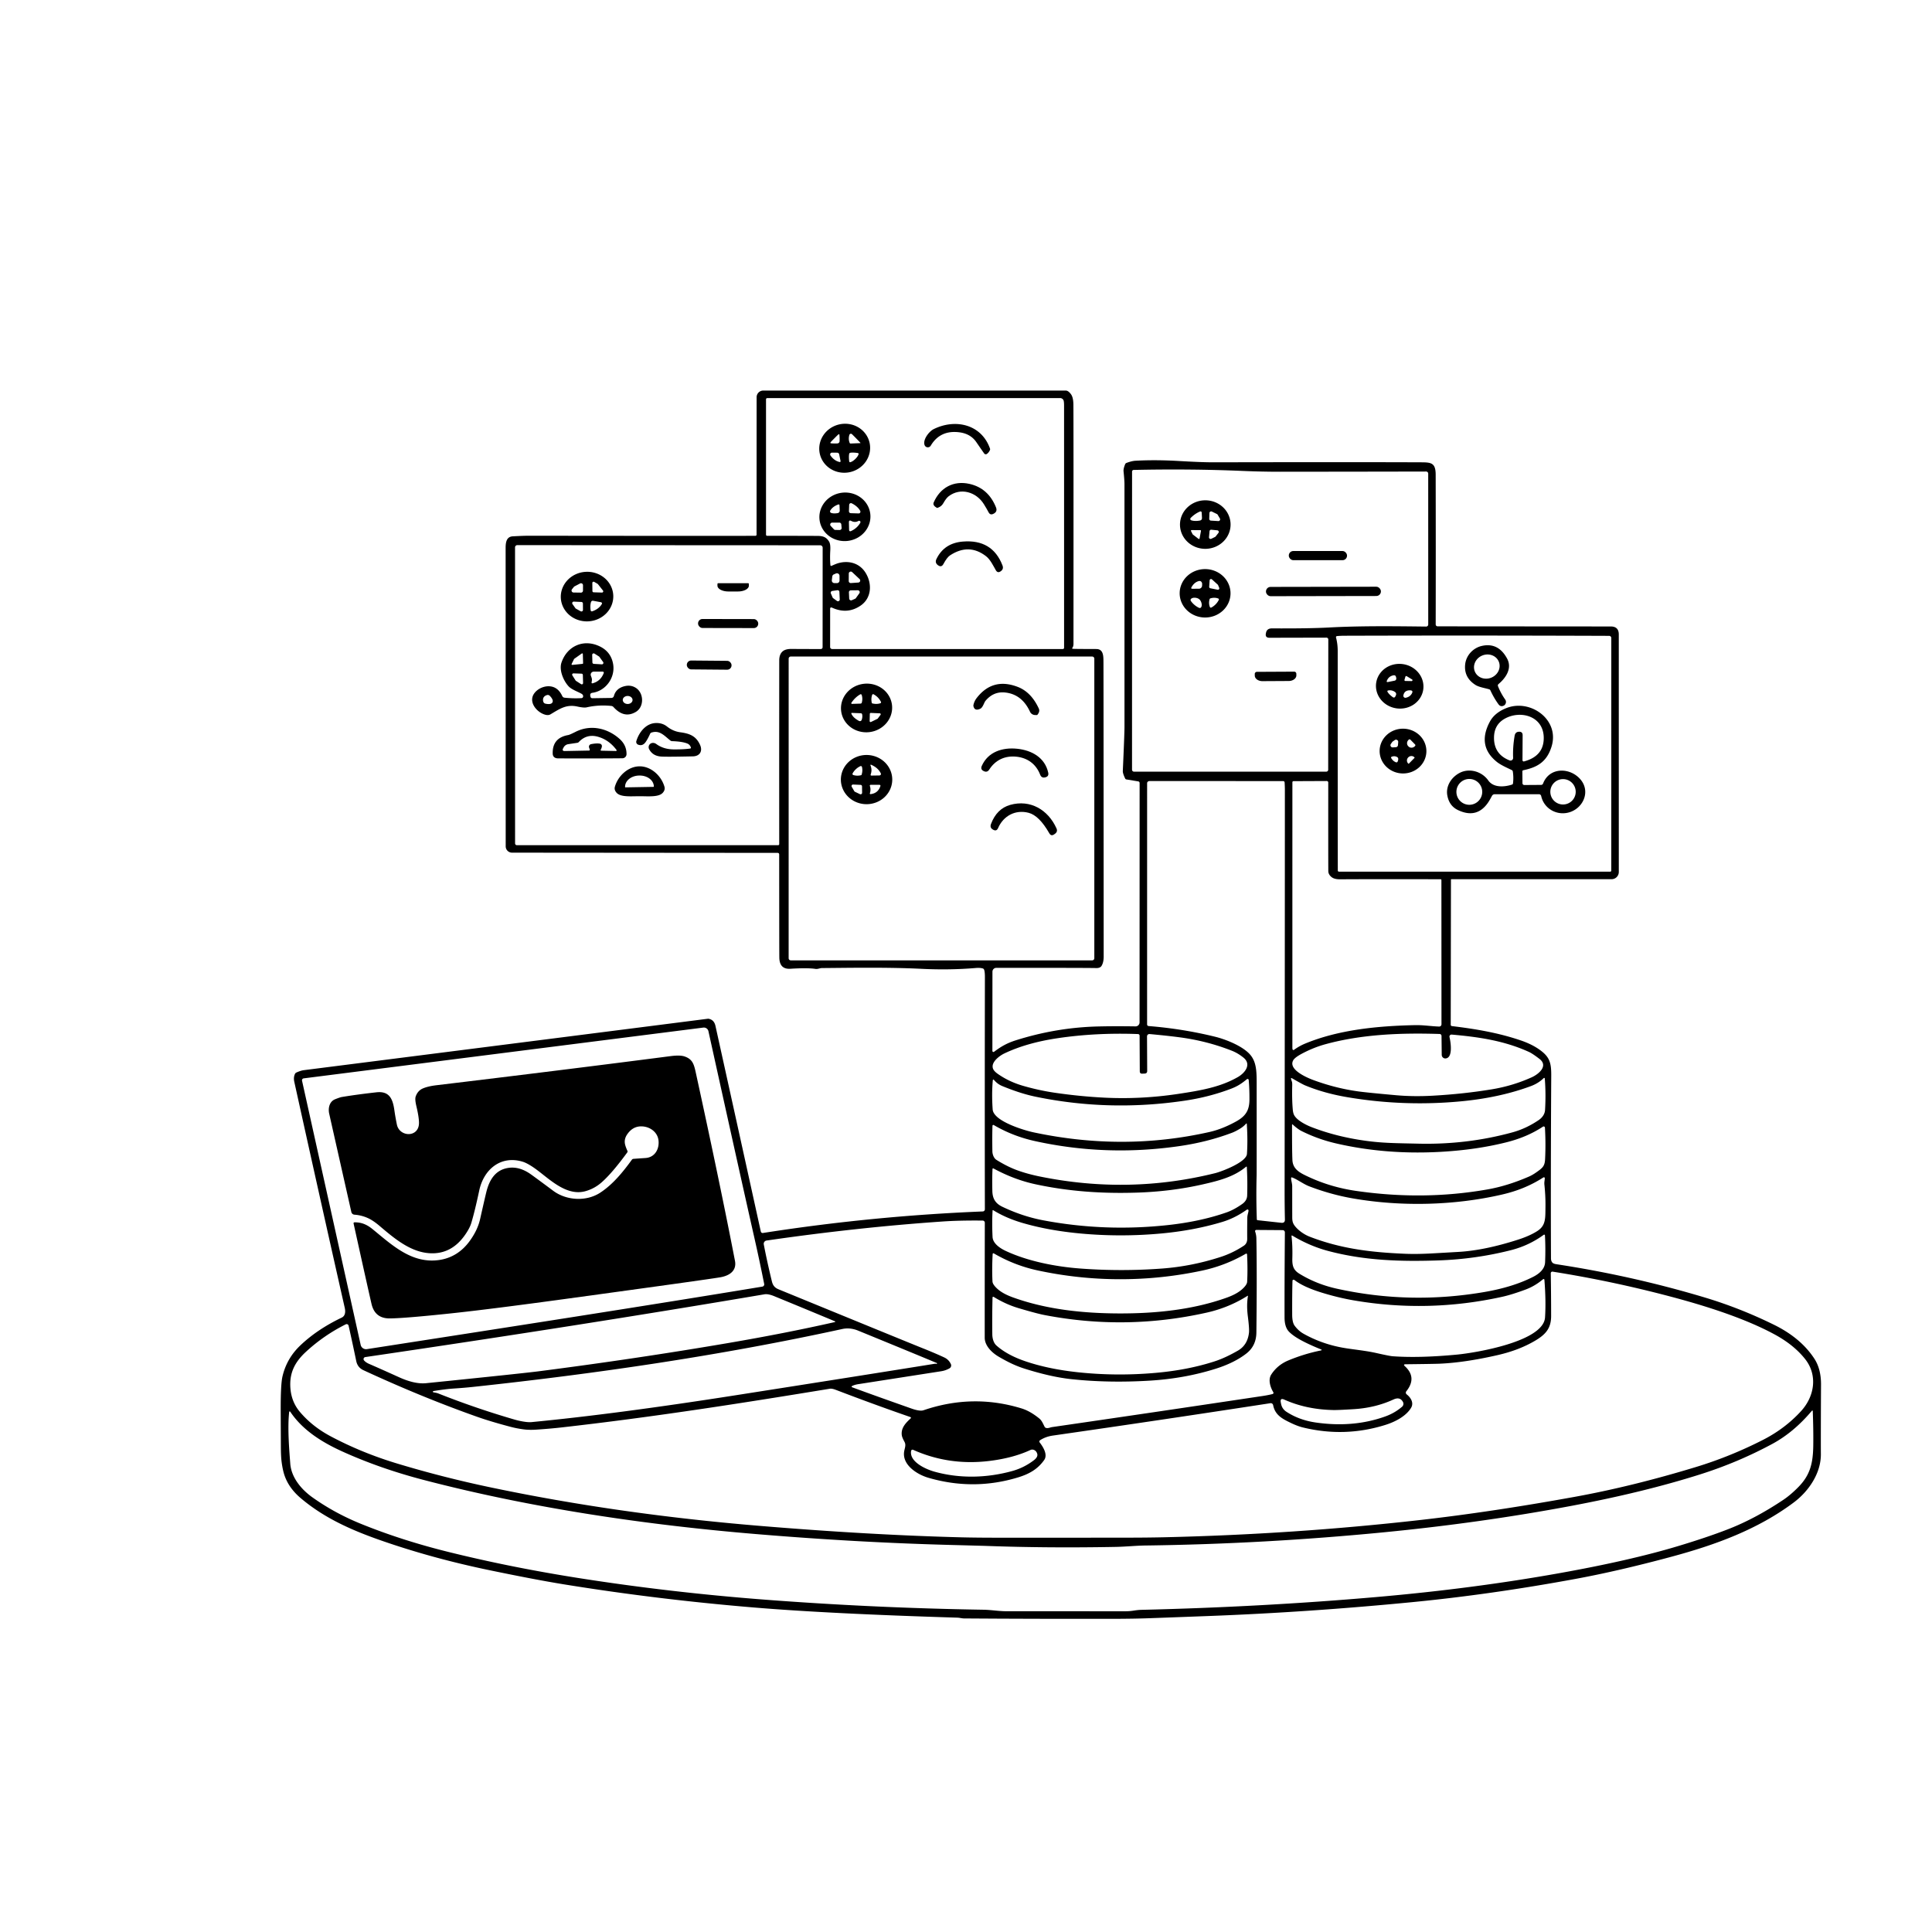 <svg xmlns="http://www.w3.org/2000/svg" version="1.1" viewBox="0.00 0.00 1028.00 1028.00">
<g id="Parent-Group"><g fill="#000000" id="Group-000000">
<path d="   M 571.14 345.24   Q 572.58 345.32 583.31 345.34   C 587.28 345.34 587.11 349.36 587.14 352.37   Q 587.19 357.88 587.26 509.00   Q 587.26 512.03 586.15 513.89   Q 585.39 515.16 583.26 515.10   Q 578.01 514.96 530.11 514.99   A 2.04 2.03 -90.0 0 0 528.07 517.03   L 528.04 559.19   Q 528.04 559.58 528.50 559.74   Q 528.70 559.82 529.03 559.58   C 532.78 556.75 535.98 554.97 540.44 553.56   Q 561.96 546.75 584.01 546.18   Q 593.00 545.95 604.19 546.13   A 2.12 2.12 0.0 0 0 606.35 544.01   L 606.38 416.65   A 0.90 0.86 -85.5 0 0 605.66 415.77   L 599.33 414.73   A 0.84 0.83 -8.1 0 1 598.71 414.28   Q 597.38 411.52 597.44 410.25   Q 598.33 390.36 598.33 386.75   Q 598.33 322.13 598.32 257.50   Q 598.32 255.59 597.83 250.75   Q 597.70 249.40 598.68 247.01   Q 598.88 246.52 599.37 246.33   Q 602.19 245.26 604.25 245.15   Q 614.94 244.58 627.04 245.28   Q 639.38 246.00 645.60 245.99   Q 720.59 245.85 755.18 245.99   C 761.16 246.01 763.90 245.86 763.91 252.57   Q 764.00 291.04 763.92 332.24   A 1.03 1.03 0.0 0 0 764.96 333.27   L 857.08 333.34   Q 861.34 333.34 861.34 337.59   L 861.35 463.98   A 3.83 3.83 0.0 0 1 857.52 467.81   L 772.24 467.81   A 0.19 0.19 0.0 0 0 772.04 468.00   L 771.92 545.27   A 0.70 0.70 0.0 0 0 772.53 545.97   C 784.95 547.48 797.00 549.45 809.17 553.59   Q 815.06 555.59 819.17 558.52   C 824.44 562.29 825.44 565.25 825.40 572.22   Q 825.08 627.31 825.26 669.50   Q 825.26 671.03 826.05 671.86   Q 826.60 672.44 828.14 672.68   C 854.74 676.73 881.21 682.62 907.05 690.37   Q 925.86 696.01 943.95 704.91   Q 958.20 711.92 965.40 722.94   Q 968.99 728.44 968.95 736.75   Q 968.81 762.44 968.87 773.79   C 968.92 783.95 962.37 793.55 954.31 799.55   C 935.03 813.93 912.58 822.08 889.16 828.38   Q 861.04 835.94 838.32 840.12   Q 793.25 848.43 751.00 852.53   Q 696.02 857.87 643.01 859.87   Q 621.80 860.67 612.05 861.02   Q 603.08 861.35 592.01 861.36   Q 548.97 861.42 512.87 861.15   C 511.80 861.14 510.64 860.78 509.39 860.74   Q 441.17 858.67 401.00 855.32   Q 349.79 851.06 300.25 843.05   Q 285.09 840.60 260.52 835.50   Q 229.89 829.15 202.50 819.58   C 186.58 814.01 172.27 807.56 159.94 797.09   Q 153.89 791.95 151.53 785.46   Q 150.44 782.46 149.83 777.73   Q 149.47 774.90 149.45 769.86   Q 149.37 753.37 149.36 750.69   Q 149.31 736.72 150.29 732.45   Q 152.51 722.86 159.72 715.96   Q 168.72 707.36 181.82 701.09   C 183.80 700.14 183.89 697.89 183.43 695.86   Q 171.57 643.41 156.60 575.66   Q 156.06 573.22 156.98 571.37   Q 157.21 570.91 157.67 570.70   Q 160.00 569.64 161.73 569.42   Q 332.80 547.68 372.15 542.64   Q 376.80 542.04 376.85 542.05   Q 379.94 542.49 380.69 545.87   Q 390.58 590.59 404.82 655.29   A 1.00 1.00 0.0 0 0 405.96 656.06   Q 463.92 646.99 522.95 644.60   A 1.14 1.14 0.0 0 0 524.04 643.47   Q 523.94 582.24 524.06 520.00   Q 524.07 516.95 523.60 515.90   Q 523.39 515.44 522.91 515.30   Q 521.42 514.87 519.24 515.06   Q 505.16 516.25 490.26 515.50   C 472.44 514.60 451.13 514.99 437.25 515.10   C 436.36 515.11 435.06 515.72 433.96 515.55   Q 429.79 514.90 420.50 515.47   Q 414.81 515.81 414.68 509.61   Q 414.62 507.30 414.60 454.72   Q 414.60 453.81 413.70 453.81   L 272.43 453.69   A 3.36 3.36 0.0 0 1 269.08 450.33   Q 269.05 309.39 269.04 291.76   C 269.04 289.08 269.24 285.59 272.80 285.38   Q 278.54 285.06 281.50 285.06   Q 349.06 285.16 401.95 285.11   A 0.62 0.61 -0.0 0 0 402.56 284.49   L 402.59 211.34   A 3.53 3.52 -90.0 0 1 406.11 207.82   Q 485.41 207.80 567.10 207.82   Q 568.41 207.82 569.84 209.74   Q 571.07 211.39 571.14 215.09   Q 571.25 220.77 571.19 342.63   Q 571.19 343.20 571.02 343.85   Q 570.87 344.40 570.68 344.59   Q 570.10 345.18 571.14 345.24   Z   M 441.86 300.75   A 0.42 0.42 0.0 0 0 442.45 301.09   Q 444.84 300.00 445.92 299.69   C 451.55 298.05 457.35 299.60 460.55 304.75   C 464.20 310.63 463.72 318.19 458.05 322.15   Q 450.90 327.14 442.56 323.26   A 0.60 0.60 0.0 0 0 441.71 323.80   L 441.70 344.27   A 1.07 1.06 0.0 0 0 442.77 345.34   L 565.54 345.34   A 0.65 0.65 0.0 0 0 566.19 344.69   Q 566.19 231.01 566.18 215.76   Q 566.18 214.31 566.01 213.40   A 1.95 1.95 0.0 0 0 564.09 211.81   L 408.28 211.81   A 0.69 0.69 0.0 0 0 407.59 212.50   L 407.59 284.49   A 0.62 0.62 0.0 0 0 408.21 285.11   Q 419.65 285.08 434.99 285.15   C 437.93 285.16 439.74 285.81 441.19 288.25   Q 441.97 289.56 441.78 293.00   Q 441.54 297.35 441.86 300.75   Z   M 673.65 336.64   Q 674.13 334.34 676.81 334.36   Q 696.50 334.47 707.26 333.88   C 724.66 332.93 743.96 333.23 758.84 333.39   A 1.11 1.10 -89.7 0 0 759.95 332.29   L 759.94 252.01   A 1.11 1.11 0.0 0 0 758.83 250.90   Q 729.46 250.97 681.26 251.01   Q 671.69 251.02 661.27 250.58   Q 633.26 249.39 603.21 250.05   A 0.88 0.87 89.4 0 0 602.36 250.93   L 602.34 409.54   A 1.07 1.07 0.0 0 0 603.40 410.60   L 705.68 410.60   A 1.04 1.04 0.0 0 0 706.72 409.57   L 706.78 340.28   A 1.00 0.99 -0.0 0 0 705.78 339.28   L 675.49 339.35   Q 673.08 339.35 673.57 337.03   L 673.65 336.64   Z   M 421.35 345.29   Q 427.26 345.36 436.76 345.34   A 0.94 0.94 0.0 0 0 437.70 344.40   L 437.73 291.44   A 1.30 1.30 0.0 0 0 436.43 290.14   L 275.25 290.06   A 1.20 1.20 0.0 0 0 274.05 291.25   L 274.07 448.77   A 0.95 0.95 0.0 0 0 275.02 449.72   L 414.05 449.72   A 0.58 0.58 0.0 0 0 414.62 449.14   Q 414.58 400.25 414.63 351.37   Q 414.64 347.90 416.70 346.38   Q 418.23 345.25 421.35 345.29   Z   M 456.71 309.97   A 1.07 1.07 0.0 0 0 457.37 308.12   L 453.43 304.42   A 1.07 1.07 0.0 0 0 451.63 305.20   L 451.60 309.17   A 1.07 1.07 0.0 0 0 452.75 310.24   L 456.71 309.97   Z   M 446.70 306.41   A 1.37 1.37 0.0 0 0 444.79 305.15   L 443.67 305.63   A 1.37 1.37 0.0 0 0 442.85 306.72   L 442.61 308.72   A 1.37 1.37 0.0 0 0 443.96 310.26   L 445.33 310.27   A 1.37 1.37 0.0 0 0 446.71 308.90   L 446.70 306.41   Z   M 443.01 317.89   A 0.94 0.94 0.0 0 0 443.32 318.28   L 445.33 319.75   A 0.94 0.94 0.0 0 0 446.82 318.94   L 446.63 314.93   A 0.94 0.94 0.0 0 0 445.56 314.05   L 442.81 314.45   A 0.94 0.94 0.0 0 0 442.09 315.75   L 443.01 317.89   Z   M 457.26 315.68   A 1.01 1.01 0.0 0 0 456.43 314.08   L 452.70 314.12   A 1.01 1.01 0.0 0 0 451.70 315.17   L 451.85 318.49   A 1.01 1.01 0.0 0 0 453.27 319.37   L 454.99 318.60   A 1.01 1.01 0.0 0 0 455.40 318.27   L 457.26 315.68   Z   M 856.77 463.81   A 0.58 0.58 0.0 0 0 857.35 463.23   L 857.36 339.48   A 1.15 1.15 0.0 0 0 856.21 338.33   Q 784.22 338.06 715.75 338.27   Q 713.21 338.27 711.38 338.46   A 0.58 0.58 0.0 0 0 710.88 339.19   Q 711.78 342.60 711.78 346.32   Q 711.78 416.29 711.83 463.18   A 0.64 0.64 0.0 0 0 712.47 463.81   L 856.77 463.81   Z   M 581.14 511.00   A 1.14 1.14 0.0 0 0 582.28 509.86   L 582.28 350.48   A 1.14 1.14 0.0 0 0 581.14 349.34   L 420.78 349.33   A 1.14 1.14 0.0 0 0 419.64 350.47   L 419.63 509.86   A 1.14 1.14 0.0 0 0 420.77 511.00   L 581.14 511.00   Z   M 665.75 561.87   C 668.87 566.11 668.66 571.47 668.66 578.99   Q 668.68 623.89 668.64 625.35   Q 668.32 636.93 668.74 648.74   Q 668.75 649.22 669.23 649.27   L 681.77 650.64   Q 683.73 650.85 683.69 648.90   Q 683.52 641.13 683.53 633.25   Q 683.64 536.71 683.67 420.50   Q 683.67 418.37 683.53 416.32   A 0.76 0.76 0.0 0 0 682.77 415.61   Q 612.30 415.58 612.04 415.58   Q 611.31 415.56 610.94 415.78   A 1.14 1.07 -15.9 0 0 610.37 416.73   L 610.36 545.09   A 0.86 0.86 0.0 0 0 611.16 545.95   Q 629.57 547.43 646.76 551.69   C 652.20 553.04 662.05 556.84 665.75 561.87   Z   M 708.53 466.70   Q 706.79 465.31 706.78 463.47   Q 706.73 454.08 706.75 416.37   A 0.80 0.80 0.0 0 0 705.95 415.57   L 688.25 415.65   A 0.58 0.58 0.0 0 0 687.67 416.22   Q 687.66 456.43 687.66 557.50   Q 687.66 558.09 687.80 558.45   A 0.45 0.45 0.0 0 0 688.48 558.64   Q 691.32 556.59 694.32 555.34   C 712.35 547.85 733.24 545.89 752.77 545.47   C 757.55 545.37 761.38 546.08 765.76 546.22   A 1.20 1.20 0.0 0 0 767.00 545.03   L 766.96 468.25   A 0.41 0.41 0.0 0 0 766.55 467.84   Q 731.09 467.75 713.02 467.87   Q 710.03 467.89 708.53 466.70   Z   M 195.23 717.86   C 271.11 706.08 342.91 694.97 405.64 684.60   A 1.20 1.20 0.0 0 0 406.62 683.18   Q 404.05 670.33 401.43 658.79   Q 394.61 628.68 376.95 548.70   A 2.48 2.48 0.0 0 0 374.21 546.77   L 161.58 573.79   A 1.03 1.03 0.0 0 0 160.71 575.03   L 191.91 715.60   A 2.94 2.94 0.0 0 0 195.23 717.86   Z   M 607.75 571.29   Q 606.47 571.34 606.47 570.02   L 606.37 551.18   Q 606.37 550.24 605.43 550.21   Q 582.92 549.39 562.54 552.45   Q 546.16 554.91 534.36 560.55   C 531.75 561.80 527.08 565.28 528.39 568.66   Q 528.90 570.01 531.04 571.49   Q 537.01 575.65 544.48 577.79   Q 553.08 580.26 561.52 581.48   Q 575.34 583.48 588.45 584.09   Q 607.40 584.96 626.54 582.11   C 639.06 580.24 649.33 578.44 658.63 573.11   C 662.41 570.95 666.14 566.36 661.59 562.71   Q 658.62 560.33 655.47 559.09   Q 642.17 553.84 627.55 551.93   Q 620.85 551.05 611.67 550.21   A 1.24 1.24 0.0 0 0 610.32 551.45   L 610.41 569.83   Q 610.42 571.19 609.04 571.24   L 607.75 571.29   Z   M 767.13 561.28   L 767.02 551.20   A 1.04 1.03 -89.4 0 0 766.02 550.17   C 745.64 549.52 724.72 550.28 705.14 555.65   Q 699.18 557.29 693.18 560.41   Q 689.07 562.55 688.14 564.13   C 685.20 569.16 695.73 573.55 698.88 574.71   Q 710.90 579.14 723.05 580.77   Q 727.85 581.41 742.65 582.74   Q 752.05 583.59 762.38 583.01   Q 778.80 582.09 793.82 579.61   Q 805.02 577.75 815.08 573.19   C 818.77 571.51 823.98 567.15 819.13 563.43   Q 815.41 560.57 813.56 559.73   C 800.44 553.76 786.91 551.76 772.41 550.49   A 1.08 1.08 0.0 0 0 771.27 551.81   C 771.88 554.42 773.25 562.83 769.20 563.19   A 1.94 1.91 87.2 0 1 767.13 561.28   Z   M 687.58 577.56   Q 687.39 585.06 687.88 590.46   Q 688.05 592.30 688.60 593.34   C 690.11 596.18 694.97 598.60 697.76 599.69   Q 711.22 604.92 727.02 607.05   C 736.04 608.27 742.94 608.27 755.02 608.54   Q 780.73 609.10 804.74 602.52   Q 812.04 600.52 818.69 596.01   C 820.62 594.71 821.98 592.82 822.11 590.58   Q 822.62 582.12 821.97 573.86   A 0.34 0.34 0.0 0 0 821.39 573.65   C 819.43 575.57 817.10 576.98 814.52 577.93   Q 798.01 584.04 777.56 585.99   Q 746.90 588.91 716.76 583.78   Q 704.48 581.69 694.36 577.49   Q 692.94 576.89 687.47 573.74   Q 686.81 573.36 686.97 574.10   Q 687.12 574.74 687.41 575.54   Q 687.62 576.13 687.58 577.56   Z   M 529.04 574.78   Q 528.33 573.94 528.24 575.03   Q 527.62 582.23 528.19 590.31   C 528.63 596.62 545.08 601.47 549.86 602.49   Q 597.64 612.68 643.56 602.32   Q 650.28 600.81 657.62 596.78   C 662.79 593.94 664.79 590.85 664.82 585.06   Q 664.85 579.17 664.42 574.63   A 0.59 0.59 0.0 0 0 663.46 574.23   C 660.77 576.46 658.56 577.96 655.10 579.28   Q 643.62 583.66 630.84 585.59   Q 590.43 591.68 551.11 583.56   C 544.99 582.30 539.11 580.26 533.36 577.91   Q 530.79 576.86 529.04 574.78   Z   M 663.07 597.85   Q 661.65 599.46 659.66 600.65   Q 657.26 602.08 655.73 602.66   Q 642.54 607.68 627.43 609.85   Q 588.42 615.48 550.64 607.15   Q 538.90 604.56 528.78 598.63   A 0.47 0.47 0.0 0 0 528.08 599.02   Q 527.90 604.88 528.04 612.65   C 528.07 614.22 528.81 616.29 530.14 617.12   Q 536.07 620.82 541.40 622.74   Q 546.80 624.70 553.60 626.07   Q 600.80 635.61 646.68 624.20   C 649.88 623.40 663.19 618.45 663.49 613.98   Q 663.98 606.75 663.41 597.97   A 0.19 0.19 0.0 0 0 663.07 597.85   Z   M 822.05 600.02   A 0.68 0.68 0.0 0 0 820.99 599.49   C 814.93 603.46 808.52 606.07 801.29 607.87   Q 785.61 611.78 766.98 612.86   Q 737.55 614.56 710.96 608.41   Q 701.25 606.17 692.47 601.78   C 691.15 601.13 689.19 599.60 687.95 598.44   Q 687.48 597.99 687.48 598.64   Q 687.46 612.43 687.68 617.25   C 687.91 622.28 691.90 624.19 696.32 626.23   Q 708.12 631.70 721.36 633.64   Q 757.29 638.88 791.37 632.90   Q 802.05 631.03 813.47 626.08   Q 815.37 625.26 817.46 623.78   C 820.75 621.47 821.95 620.56 822.13 616.73   Q 822.54 608.53 822.05 600.02   Z   M 528.60 621.71   A 0.33 0.33 0.0 0 0 528.11 621.99   Q 527.87 626.61 528.02 633.68   C 528.11 638.01 529.85 640.44 533.39 642.13   Q 544.06 647.22 555.00 649.30   Q 587.77 655.51 621.35 651.86   Q 638.77 649.97 652.67 645.10   Q 656.54 643.75 660.90 640.69   Q 663.53 638.85 663.61 636.14   Q 663.85 628.35 663.42 620.93   A 0.22 0.22 0.0 0 0 663.06 620.78   C 656.60 626.18 648.66 628.22 640.14 630.16   Q 623.56 633.94 605.54 634.56   C 586.77 635.20 568.81 633.99 550.94 630.13   Q 539.62 627.69 528.60 621.71   Z   M 821.76 630.36   C 821.62 629.08 821.92 628.10 821.97 626.93   A 0.48 0.48 0.0 0 0 821.23 626.50   C 814.30 630.92 807.36 633.74 799.08 635.64   C 773.63 641.50 745.31 642.12 719.66 637.63   Q 708.16 635.62 696.68 631.25   C 693.50 630.03 690.47 627.63 687.57 626.53   Q 687.00 626.31 687.00 626.92   C 686.98 628.15 687.57 629.69 687.57 631.21   Q 687.57 639.50 687.59 647.80   C 687.60 650.02 687.99 651.19 689.33 652.76   C 691.21 654.97 694.05 656.94 696.89 658.04   C 713.67 664.51 729.61 666.36 747.58 667.12   Q 753.81 667.38 761.93 666.93   Q 767.27 666.64 776.28 666.11   Q 790.00 665.30 807.68 659.63   Q 814.00 657.60 818.03 655.00   C 822.62 652.03 822.24 648.11 822.33 642.04   Q 822.40 636.39 821.76 630.36   Z   M 663.68 647.98   C 663.70 646.42 664.24 645.34 664.33 644.16   A 0.57 0.57 0.0 0 0 663.43 643.65   Q 657.10 648.14 650.46 650.15   Q 635.56 654.66 618.26 656.29   Q 596.58 658.33 574.99 656.34   Q 558.09 654.78 544.28 650.78   Q 535.38 648.20 528.53 643.97   Q 528.16 643.74 528.14 644.17   Q 527.77 650.67 528.13 658.16   C 528.29 661.71 532.24 664.26 535.17 665.62   C 547.01 671.15 561.78 674.00 574.80 674.97   Q 596.60 676.60 618.30 674.98   Q 634.11 673.81 649.56 668.79   Q 655.99 666.70 661.84 662.83   C 663.09 662.00 663.64 660.68 663.63 659.25   Q 663.59 653.61 663.68 647.98   Z   M 505.95 725.82   A 1.75 1.75 0.0 0 1 505.22 728.08   Q 503.14 729.26 500.82 729.62   Q 457.15 736.43 457.01 736.45   Q 455.04 736.72 453.64 737.36   Q 452.58 737.84 453.67 738.25   Q 465.60 742.65 485.04 749.49   Q 489.45 751.04 491.37 750.39   Q 517.55 741.44 543.53 749.40   Q 548.06 750.78 552.90 754.69   C 554.31 755.83 554.79 757.13 555.81 759.15   Q 556.04 759.60 556.51 759.76   C 557.64 760.15 558.78 759.49 559.82 759.34   Q 612.66 751.68 672.00 742.77   Q 674.96 742.32 677.13 741.75   A 0.65 0.65 0.0 0 0 677.52 740.79   C 675.91 738.13 674.65 734.14 676.41 731.40   Q 679.70 726.28 685.59 723.84   Q 693.95 720.37 702.68 718.60   Q 703.80 718.37 702.75 717.94   Q 696.86 715.56 692.71 713.35   Q 688.07 710.87 685.86 708.58   Q 683.51 706.16 683.50 701.02   Q 683.45 683.51 683.67 655.74   A 1.20 1.17 -89.6 0 0 682.51 654.54   L 668.46 654.44   A 0.64 0.64 0.0 0 0 667.85 655.29   Q 668.46 657.05 668.50 658.85   Q 668.87 677.29 668.51 709.02   Q 668.43 716.10 663.20 720.18   Q 656.81 725.16 646.84 728.30   Q 630.32 733.51 611.76 734.63   Q 589.86 735.95 570.15 733.85   Q 559.17 732.68 545.10 728.23   C 540.13 726.65 536.07 724.61 531.39 721.88   C 527.82 719.79 523.96 716.10 523.96 711.76   Q 523.95 684.36 524.01 650.60   A 1.14 1.14 0.0 0 0 522.88 649.46   Q 510.66 649.32 501.50 649.95   Q 456.19 653.07 407.87 660.08   A 1.75 1.75 0.0 0 0 406.40 662.14   Q 408.17 671.33 410.71 681.80   C 411.25 684.01 412.26 685.21 414.26 686.03   Q 482.50 714.00 490.38 717.15   Q 497.53 720.00 502.42 722.28   Q 504.83 723.40 505.95 725.82   Z   M 687.73 657.51   Q 687.15 657.16 687.22 657.84   Q 687.81 662.91 687.64 669.43   C 687.53 673.46 688.14 675.74 691.40 677.74   Q 700.50 683.32 711.36 685.71   Q 750.29 694.30 790.00 687.44   Q 805.12 684.83 815.85 679.36   C 819.21 677.65 821.98 675.13 822.13 671.64   Q 822.44 664.21 822.05 657.32   A 0.40 0.40 0.0 0 0 821.41 657.02   Q 813.53 662.77 803.93 665.21   Q 785.06 670.00 765.25 670.66   C 745.06 671.33 725.98 670.75 706.70 665.62   Q 696.92 663.02 687.73 657.51   Z   M 595.82 698.87   C 614.89 698.89 634.61 696.96 652.73 690.47   Q 658.19 688.52 661.09 685.84   Q 663.52 683.60 663.60 682.02   Q 663.95 675.44 663.55 667.43   A 0.42 0.42 0.0 0 0 662.92 667.09   Q 651.90 673.48 639.47 676.11   Q 617.90 680.69 595.85 680.66   Q 573.79 680.63 552.23 676.00   Q 539.81 673.34 528.81 666.92   A 0.42 0.42 0.0 0 0 528.18 667.26   Q 527.76 675.26 528.09 681.84   Q 528.16 683.43 530.59 685.67   Q 533.48 688.36 538.94 690.32   C 557.04 696.86 576.75 698.84 595.82 698.87   Z   M 748.49 741.94   C 750.64 743.61 752.44 746.44 750.80 749.13   C 748.09 753.61 742.26 756.58 737.15 758.18   Q 715.55 764.96 693.27 759.54   Q 690.53 758.87 687.24 757.31   C 682.46 755.04 678.46 753.05 677.43 747.67   A 1.30 1.30 0.0 0 0 675.95 746.63   Q 618.00 755.56 560.24 763.85   C 557.71 764.21 555.41 765.03 553.41 766.33   A 0.82 0.82 0.0 0 0 553.21 767.52   C 555.25 770.19 557.56 774.09 555.58 776.89   C 552.16 781.71 547.67 784.29 541.76 786.09   Q 518.08 793.32 493.98 786.31   C 487.89 784.54 479.75 779.34 481.14 772.06   C 481.46 770.39 482.12 768.90 481.36 767.37   C 480.89 766.43 479.94 764.85 479.81 763.44   C 479.44 759.65 481.99 757.10 484.57 754.69   A 0.40 0.40 0.0 0 0 484.42 754.01   Q 465.73 747.56 444.74 739.53   Q 442.68 738.74 441.50 738.94   C 392.75 746.95 346.78 754.10 298.75 759.53   Q 292.63 760.22 285.14 760.71   Q 281.44 760.95 278.43 760.53   Q 274.88 760.05 271.78 759.23   Q 261.12 756.42 253.87 753.86   Q 224.31 743.40 193.40 729.08   Q 190.27 727.64 189.56 724.23   Q 187.33 713.51 185.48 705.37   A 1.06 1.06 0.0 0 0 183.98 704.66   Q 172.23 710.55 162.71 719.36   C 157.15 724.51 154.24 729.95 154.45 737.30   Q 154.68 745.51 159.62 751.32   Q 166.21 759.08 175.95 764.25   Q 192.49 773.04 211.25 778.71   Q 235.73 786.11 261.14 791.44   Q 328.62 805.61 403.76 811.86   Q 462.61 816.75 511.57 818.00   Q 519.55 818.20 531.50 818.20   Q 585.64 818.20 599.25 818.18   Q 611.05 818.16 619.25 817.97   Q 688.31 816.38 755.03 808.86   Q 793.15 804.57 837.76 796.48   Q 868.55 790.89 902.35 780.60   Q 920.54 775.07 937.93 766.22   Q 949.76 760.20 958.31 750.86   C 965.60 742.91 967.21 731.64 960.51 723.17   Q 954.58 715.66 944.35 710.09   C 928.56 701.51 907.77 694.89 888.71 689.85   Q 857.83 681.66 826.14 676.63   A 0.85 0.85 0.0 0 0 825.15 677.49   Q 825.34 688.76 825.34 700.26   C 825.35 706.88 822.28 710.15 816.83 713.37   Q 808.28 718.42 796.99 721.01   Q 779.52 725.02 766.02 725.61   Q 762.93 725.74 747.94 725.91   Q 746.42 725.93 747.54 726.96   Q 754.11 733.01 748.29 740.29   A 1.16 1.16 0.0 0 0 748.49 741.94   Z   M 688.74 681.07   Q 688.42 680.82 688.00 681.02   A 0.49 0.49 0.0 0 0 687.72 681.45   Q 687.52 687.64 687.56 699.43   Q 687.57 703.64 688.84 705.36   Q 690.91 708.17 693.64 709.69   Q 703.38 715.14 714.64 717.13   C 719.94 718.07 726.19 718.56 732.35 719.94   Q 739.44 721.54 741.03 721.65   Q 755.32 722.67 775.26 720.77   C 784.91 719.85 821.26 713.92 822.10 701.00   Q 822.67 692.32 821.76 680.93   A 0.42 0.42 0.0 0 0 821.08 680.64   Q 816.71 684.33 811.67 686.19   Q 804.35 688.90 799.28 690.02   Q 759.88 698.70 720.27 691.91   Q 712.00 690.49 703.24 687.78   Q 693.56 684.79 688.74 681.07   Z   M 444.27 703.45   A 0.20 0.20 0.0 0 0 444.30 703.07   Q 430.28 697.21 411.92 689.67   Q 408.72 688.36 406.75 688.69   Q 309.84 705.13 194.36 722.09   A 1.08 1.08 0.0 0 0 193.69 723.84   Q 194.58 724.93 196.50 725.76   Q 201.96 728.12 212.40 732.84   Q 220.71 736.60 226.75 735.98   Q 277.97 730.77 286.82 729.63   Q 338.86 722.92 387.39 714.63   Q 418.10 709.38 444.27 703.45   Z   M 664.03 689.59   A 0.12 0.12 0.0 0 0 663.85 689.47   Q 653.86 695.79 642.08 698.43   Q 599.12 708.06 555.82 699.73   Q 551.74 698.95 542.09 696.09   Q 535.28 694.08 528.90 690.16   Q 528.13 689.69 528.11 690.59   Q 527.87 700.36 528.00 710.09   C 528.03 712.06 528.63 714.54 530.19 715.93   Q 535.94 721.06 545.71 724.36   Q 558.02 728.53 573.77 730.19   Q 594.18 732.34 615.00 730.48   Q 632.09 728.96 646.19 724.40   C 650.72 722.94 654.96 720.78 658.64 718.68   Q 663.80 715.73 664.56 709.17   Q 664.81 707.02 663.97 700.48   Q 663.19 694.40 664.03 689.59   Z   M 498.03 725.66   Q 498.38 725.80 498.54 725.60   A 0.22 0.22 0.0 0 0 498.45 725.25   Q 483.56 719.04 456.57 708.00   Q 452.31 706.26 448.15 707.16   C 383.04 721.36 317.19 730.93 251.88 737.94   Q 247.12 738.45 241.65 738.81   Q 237.00 739.11 230.53 740.19   Q 230.45 740.21 230.42 740.28   Q 230.34 740.45 230.34 740.53   Q 230.34 740.79 230.60 740.83   Q 232.43 741.14 233.10 741.40   Q 252.88 749.26 273.63 755.30   C 276.65 756.18 280.53 756.91 282.82 756.69   Q 327.83 752.37 391.27 742.43   Q 458.90 731.84 497.61 725.61   A 0.80 0.79 -38.5 0 1 498.03 725.66   Z   M 709.50 750.27   Q 695.14 750.00 683.38 744.73   Q 681.01 743.67 681.50 746.23   Q 681.59 746.69 681.64 746.95   Q 682.17 749.68 684.51 751.20   Q 691.28 755.61 700.02 756.89   Q 719.98 759.80 737.02 753.71   Q 742.12 751.89 746.04 748.50   A 2.06 2.06 0.0 0 0 746.49 745.95   C 745.38 743.93 743.65 743.65 741.47 744.65   Q 731.80 749.11 720.24 749.81   Q 711.98 750.32 709.50 750.27   Z   M 963.95 750.82   Q 954.40 762.14 943.06 768.27   Q 924.79 778.13 904.56 784.53   Q 874.56 794.03 836.01 801.28   Q 788.16 810.27 736.26 815.33   Q 672.62 821.53 609.43 822.35   C 604.38 822.42 599.18 822.98 593.75 823.09   Q 557.59 823.77 525.03 822.58   Q 522.92 822.51 505.03 822.03   Q 455.28 820.70 402.00 816.24   C 343.48 811.35 283.03 802.49 225.57 787.50   Q 202.24 781.42 182.15 772.32   C 171.39 767.44 161.16 761.07 154.61 751.41   Q 153.97 750.45 153.84 751.60   C 152.94 760.01 153.90 771.51 154.45 778.80   C 155.01 786.30 160.48 792.62 166.17 796.68   Q 177.96 805.09 192.01 810.80   Q 213.68 819.60 238.58 825.77   Q 272.15 834.09 308.99 839.84   Q 356.49 847.26 405.75 851.07   Q 464.31 855.58 523.14 856.52   C 527.40 856.58 531.41 857.33 535.69 857.33   Q 542.45 857.34 599.00 857.34   Q 601.02 857.34 603.23 856.99   Q 605.60 856.62 607.39 856.58   Q 671.63 855.05 732.25 849.78   Q 783.62 845.32 830.01 837.02   Q 867.12 830.38 892.37 822.82   Q 908.31 818.04 919.63 813.63   Q 933.89 808.07 948.83 798.09   Q 952.73 795.49 956.95 791.19   C 963.13 784.90 964.67 778.63 964.82 769.41   Q 964.94 761.40 964.57 751.04   Q 964.54 750.12 963.95 750.82   Z   M 484.81 771.97   C 483.72 777.75 492.50 781.74 497.15 783.04   C 510.67 786.83 525.19 786.46 538.74 782.68   Q 544.84 780.98 550.08 777.01   Q 552.55 775.14 551.82 773.30   Q 551.78 773.22 551.78 773.21   A 2.75 2.49 68.0 0 0 548.30 771.52   Q 539.06 775.81 526.48 777.35   Q 504.98 779.99 485.85 771.43   A 0.75 0.75 0.0 0 0 484.81 771.97   Z" />
<path d="   M 462.704 235.644   A 13.56 13.01 -12.2 0 1 452.199 251.226   A 13.56 13.01 -12.2 0 1 436.196 241.376   A 13.56 13.01 -12.2 0 1 446.701 225.794   A 13.56 13.01 -12.2 0 1 462.704 235.644   Z   M 457.72 235.79   A 0.11 0.11 0.0 0 0 457.80 235.60   Q 455.57 233.22 453.33 231.02   A 0.84 0.84 0.0 0 0 451.95 231.37   Q 451.27 233.58 452.09 235.65   Q 452.23 236.01 452.63 236.00   Q 455.17 235.89 457.72 235.79   Z   M 443.99 233.21   Q 442.32 234.88 442.03 235.24   Q 441.53 235.84 442.31 235.90   Q 443.88 236.02 445.50 235.95   Q 446.06 235.92 446.38 235.59   Q 446.71 235.27 446.74 234.71   Q 446.80 233.09 446.67 231.52   Q 446.61 230.74 446.01 231.24   Q 445.65 231.53 443.99 233.21   Z   M 446.52 241.73   A 1.07 1.05 84.4 0 0 445.50 240.87   L 442.66 240.85   A 0.97 0.95 72.2 0 0 441.90 242.38   Q 443.89 245.20 446.75 245.83   A 0.42 0.40 1.0 0 0 447.26 245.36   L 446.52 241.73   Z   M 452.04 241.10   Q 451.77 241.36 451.72 242.55   Q 451.65 243.98 451.87 245.55   A 0.47 0.46 77.9 0 0 452.45 245.93   Q 453.70 245.58 455.08 244.24   Q 456.46 242.90 456.85 241.66   A 0.47 0.46 13.9 0 0 456.49 241.07   Q 454.93 240.80 453.50 240.83   Q 452.30 240.84 452.04 241.10   Z" />
<path d="   M 526.74 239.46   Q 526.13 240.83 525.10 241.54   A 1.04 1.04 0.0 0 1 523.67 241.28   Q 522.41 239.51 519.48 235.24   Q 516.43 230.80 510.50 230.03   Q 500.28 228.70 495.24 237.13   A 1.82 1.82 0.0 0 1 491.98 236.85   C 490.89 233.98 494.35 229.54 496.81 228.33   C 508.32 222.64 522.21 225.72 526.77 238.70   Q 526.91 239.08 526.74 239.46   Z" />
<path d="   M 504.79 264.04   Q 503.46 265.05 501.94 267.74   Q 501.01 269.40 499.23 270.08   Q 498.63 270.31 498.59 270.28   Q 496.14 268.92 496.80 267.38   C 500.16 259.57 507.26 255.53 515.88 257.48   Q 525.86 259.74 529.96 269.97   Q 530.80 272.08 528.98 273.18   Q 528.96 273.19 528.86 273.25   Q 526.96 274.38 526.03 272.61   Q 525.10 270.82 523.55 268.32   C 519.47 261.70 511.08 259.27 504.79 264.04   Z" />
<path d="   M 463.07 273.428   A 13.59 12.91 -6.6 0 1 451.054 287.814   A 13.59 12.91 -6.6 0 1 436.07 276.552   A 13.59 12.91 -6.6 0 1 448.086 262.166   A 13.59 12.91 -6.6 0 1 463.07 273.428   Z   M 451.72 271.84   Q 451.67 273.03 452.86 273.07   L 456.90 273.19   A 0.92 0.91 76.2 0 0 457.71 271.83   Q 456.35 269.38 453.19 267.81   A 0.95 0.94 -75.8 0 0 451.84 268.62   L 451.72 271.84   Z   M 446.07 268.42   Q 443.11 269.47 441.78 271.65   A 0.86 0.85 -63.8 0 0 442.20 272.89   Q 443.53 273.40 445.74 273.02   A 1.33 1.29 84.1 0 0 446.81 271.66   L 446.70 268.86   A 0.48 0.47 79.4 0 0 446.07 268.42   Z   M 451.70 277.97   L 451.79 281.82   Q 451.82 283.05 452.95 282.52   Q 456.16 281.00 457.82 278.06   Q 457.85 278.02 457.81 277.59   Q 457.79 277.38 457.47 277.20   A 0.77 0.77 0.0 0 0 456.71 277.21   Q 454.95 278.22 452.96 277.19   Q 451.67 276.53 451.70 277.97   Z   M 442.79 278.08   A 1.05 1.05 0.0 0 0 442.03 279.85   L 443.71 281.64   A 1.05 1.05 0.0 0 0 444.45 281.97   L 446.75 282.01   A 1.05 1.05 0.0 0 0 447.82 280.87   L 447.65 279.03   A 1.05 1.05 0.0 0 0 446.61 278.07   L 442.79 278.08   Z" />
<path d="   M 654.779 278.932   A 13.46 12.91 -0.8 0 1 641.5 292.029   A 13.46 12.91 -0.8 0 1 627.861 279.308   A 13.46 12.91 -0.8 0 1 641.14 266.211   A 13.46 12.91 -0.8 0 1 654.779 278.932   Z   M 639.42 272.90   Q 639.35 271.78 638.33 272.24   Q 635.58 273.48 633.55 275.61   A 0.75 0.75 0.0 0 0 633.85 276.84   Q 635.74 277.47 638.43 276.98   Q 639.64 276.75 639.56 275.48   L 639.42 272.90   Z   M 648.23 277.26   A 0.92 0.92 0.0 0 0 649.09 275.87   L 647.90 273.87   A 0.92 0.92 0.0 0 0 647.51 273.51   L 644.84 272.20   A 0.92 0.92 0.0 0 0 643.52 273.00   L 643.43 276.06   A 0.92 0.92 0.0 0 0 644.29 277.01   L 648.23 277.26   Z   M 634.05 282.06   A 0.35 0.35 0.0 0 0 633.73 282.57   L 634.58 284.27   A 0.35 0.35 0.0 0 0 634.68 284.39   L 637.73 286.73   A 0.35 0.35 0.0 0 0 638.28 286.52   L 639.03 282.50   A 0.35 0.35 0.0 0 0 638.69 282.09   L 634.05 282.06   Z   M 646.53 285.70   A 0.86 0.86 0.0 0 0 646.83 285.46   L 648.31 283.57   A 0.86 0.86 0.0 0 0 647.72 282.18   L 644.53 281.86   A 0.86 0.86 0.0 0 0 643.59 282.63   L 643.29 285.83   A 0.86 0.86 0.0 0 0 644.53 286.68   L 646.53 285.70   Z" />
<path d="   M 505.51 295.50   Q 503.90 296.56 501.98 300.12   Q 500.97 302.01 499.22 300.84   Q 499.21 300.84 499.13 300.78   Q 497.31 299.46 498.25 297.50   Q 502.32 289.00 512.25 288.17   Q 527.99 286.84 533.40 300.82   Q 534.16 302.77 532.55 303.91   Q 532.54 303.92 532.48 303.96   Q 530.86 305.14 529.86 303.40   C 528.53 301.07 526.93 297.72 524.70 295.98   Q 515.57 288.90 505.51 295.50   Z" />
<rect x="685.76" y="293.19" width="30.98" height="4.88" rx="2.39" />
<path d="   M 654.75 315.784   A 13.53 12.88 0.4 0 1 641.13 328.57   A 13.53 12.88 0.4 0 1 627.69 315.596   A 13.53 12.88 0.4 0 1 641.31 302.81   A 13.53 12.88 0.4 0 1 654.75 315.784   Z   M 644.87 308.28   A 0.74 0.74 0.0 0 0 643.64 308.78   L 643.40 312.23   A 0.74 0.74 0.0 0 0 644.00 313.01   L 647.89 313.79   A 0.74 0.74 0.0 0 0 648.73 312.79   L 648.14 311.35   A 0.74 0.74 0.0 0 0 647.95 311.08   L 644.87 308.28   Z   M 633.98 312.47   Q 633.53 313.28 634.47 313.27   L 637.94 313.26   A 1.70 1.69 -89.2 0 0 639.62 311.62   Q 639.66 310.46 639.64 310.39   Q 639.17 308.78 637.68 309.24   Q 635.39 309.93 633.98 312.47   Z   M 635.59 321.88   Q 636.78 322.88 638.04 323.44   A 0.85 0.84 -61.3 0 0 639.11 323.12   C 639.88 321.92 639.17 319.73 638.13 318.86   C 637.10 317.99 634.82 317.66 633.77 318.63   A 0.85 0.84 -38.5 0 0 633.64 319.74   Q 634.40 320.88 635.59 321.88   Z   M 643.77 318.56   Q 643.65 318.67 643.60 318.86   Q 642.99 321.08 643.79 323.02   A 0.53 0.52 -25.2 0 0 644.52 323.28   Q 645.82 322.59 646.83 321.55   Q 647.85 320.51 648.51 319.20   A 0.53 0.52 -66.1 0 0 648.23 318.47   Q 646.27 317.72 644.07 318.38   Q 643.88 318.44 643.77 318.56   Z" />
<path d="   M 326.304 316.587   A 13.97 13.19 -3.5 0 1 313.165 330.605   A 13.97 13.19 -3.5 0 1 298.416 318.293   A 13.97 13.19 -3.5 0 1 311.555 304.275   A 13.97 13.19 -3.5 0 1 326.304 316.587   Z   M 315.22 314.50   A 0.67 0.67 0.0 0 0 315.87 315.16   L 320.30 315.30   A 0.67 0.67 0.0 0 0 320.84 314.22   L 318.15 310.81   A 0.67 0.67 0.0 0 0 317.96 310.65   L 316.17 309.61   A 0.67 0.67 0.0 0 0 315.17 310.19   L 315.22 314.50   Z   M 305.71 312.00   A 1.06 1.06 0.0 0 0 305.37 312.27   L 304.35 313.55   A 1.06 1.06 0.0 0 0 305.16 315.27   L 309.13 315.33   A 1.06 1.06 0.0 0 0 310.20 314.28   L 310.21 311.40   A 1.06 1.06 0.0 0 0 308.66 310.46   L 305.71 312.00   Z   M 314.26 324.62   Q 314.39 325.53 315.26 325.23   Q 318.68 324.02 320.23 321.41   A 0.67 0.64 20.4 0 0 319.77 320.44   L 315.72 319.69   Q 314.68 319.49 314.40 320.59   Q 313.94 322.38 314.26 324.62   Z   M 305.32 320.12   A 0.82 0.82 0.0 0 0 304.61 321.41   L 306.18 323.63   A 0.82 0.82 0.0 0 0 306.46 323.87   L 308.98 325.26   A 0.82 0.82 0.0 0 0 310.19 324.53   L 310.16 321.11   A 0.82 0.82 0.0 0 0 309.38 320.30   L 305.32 320.12   Z" />
<path d="   M 398.05 310.32   A 0.42 0.42 0.0 0 1 398.47 310.74   L 398.47 311.63   A 5.80 3.09 -0.0 0 1 392.67 314.72   L 387.55 314.72   A 5.80 3.09 -0.0 0 1 381.75 311.63   L 381.75 310.74   A 0.42 0.42 0.0 0 1 382.17 310.32   L 398.05 310.32   Z" />
<rect x="-30.58" y="-2.47" transform="translate(704.19,314.71) rotate(-0.1)" width="61.16" height="4.94" rx="2.44" />
<rect x="-16.01" y="-2.39" transform="translate(387.44,331.78) rotate(0.1)" width="32.02" height="4.78" rx="2.34" />
<path d="   M 315.25 368.63   Q 313.84 368.83 314.08 370.18   L 314.18 370.70   A 1.00 0.99 84.3 0 0 315.17 371.52   L 325.34 371.37   A 1.39 1.37 -82.8 0 0 326.65 370.34   Q 327.73 366.30 332.25 365.14   Q 335.63 364.28 338.33 366.01   C 342.66 368.78 342.84 376.14 338.30 378.81   C 333.68 381.53 329.77 379.90 326.43 376.21   Q 325.97 375.71 325.29 375.63   Q 318.63 374.91 312.11 376.38   C 311.02 376.63 308.97 376.33 307.34 375.97   C 301.27 374.60 297.79 377.22 292.87 380.11   Q 291.64 380.83 289.64 380.15   C 285.38 378.72 280.87 373.28 284.44 368.71   C 286.87 365.60 291.75 364.14 295.26 365.93   Q 297.69 367.17 299.18 370.38   A 1.50 1.50 0.0 0 0 300.39 371.24   Q 305.07 371.72 309.42 371.47   A 0.91 0.91 0.0 0 0 310.25 370.76   Q 310.48 369.74 309.36 369.11   C 307.50 368.06 304.24 366.92 302.68 365.33   C 299.98 362.54 297.35 356.71 298.76 352.54   C 301.75 343.73 310.57 339.72 319.25 344.00   Q 324.98 346.82 326.19 353.06   C 327.61 360.36 322.44 367.60 315.25 368.63   Z   M 320.22 353.49   A 0.79 0.79 0.0 0 0 320.91 352.23   L 318.93 349.50   A 0.79 0.79 0.0 0 0 318.71 349.30   L 316.31 347.78   A 0.79 0.79 0.0 0 0 315.10 348.46   L 315.21 352.47   A 0.79 0.79 0.0 0 0 315.95 353.24   L 320.22 353.49   Z   M 309.94 353.24   A 0.36 0.36 0.0 0 0 310.26 352.87   L 310.12 348.00   A 0.36 0.36 0.0 0 0 309.55 347.72   L 305.56 350.55   A 0.36 0.36 0.0 0 0 305.45 350.68   L 304.17 353.27   A 0.36 0.36 0.0 0 0 304.53 353.79   L 309.94 353.24   Z   M 314.39 359.51   C 314.84 360.83 315.21 361.29 314.77 363.07   A 0.43 0.43 0.0 0 0 315.30 363.59   Q 319.60 362.43 321.24 358.14   A 0.57 0.56 -79.4 0 0 320.72 357.37   L 315.96 357.36   A 1.65 1.62 -9.2 0 0 314.39 359.51   Z   M 305.15 358.30   A 0.69 0.69 0.0 0 0 304.54 359.35   L 306.26 362.07   A 0.69 0.69 0.0 0 0 306.47 362.28   L 309.19 364.03   A 0.69 0.69 0.0 0 0 310.25 363.43   L 310.13 359.12   A 0.69 0.69 0.0 0 0 309.46 358.45   L 305.15 358.30   Z   M 289.23 371.14   Q 288.75 372.02 289.05 373.23   Q 289.30 374.24 290.32 374.44   Q 293.23 375.03 293.94 373.75   Q 294.65 372.47 292.61 370.31   Q 291.90 369.55 290.91 369.88   Q 289.72 370.26 289.23 371.14   Z   M 336.57 372.464   A 2.60 2.13 0.3 0 0 333.981 370.32   A 2.60 2.13 0.3 0 0 331.37 372.436   A 2.60 2.13 0.3 0 0 333.959 374.58   A 2.60 2.13 0.3 0 0 336.57 372.464   Z" />
<path d="   M 797.34 363.99   A 0.97 0.97 0.0 0 0 797.06 365.09   Q 798.52 368.83 800.91 372.23   A 2.26 2.21 -36.6 0 1 800.43 375.28   Q 800.36 375.33 800.36 375.33   Q 798.51 376.37 797.31 374.72   Q 794.89 371.38 793.04 367.36   Q 792.83 366.90 792.34 366.76   C 790.29 366.14 786.91 365.63 785.04 364.42   Q 778.90 360.47 779.59 353.59   C 780.07 348.77 783.79 344.69 788.64 343.65   Q 797.25 341.80 801.90 350.39   C 804.74 355.63 801.26 360.70 797.34 363.99   Z   M 797.49 352.054   A 6.89 6.36 -22.4 0 0 788.696 348.8   A 6.89 6.36 -22.4 0 0 784.75 357.306   A 6.89 6.36 -22.4 0 0 793.544 360.56   A 6.89 6.36 -22.4 0 0 797.49 352.054   Z" />
<rect x="-11.90" y="-2.36" transform="translate(377.35,353.90) rotate(0.5)" width="23.80" height="4.72" rx="2.31" />
<path d="   M 757.328 366.66   A 12.65 11.89 6.9 0 1 743.342 376.944   A 12.65 11.89 6.9 0 1 732.212 363.62   A 12.65 11.89 6.9 0 1 746.198 353.336   A 12.65 11.89 6.9 0 1 757.328 366.66   Z   M 738.57 362.88   L 742.07 362.18   A 1.18 1.13 78.0 0 0 742.93 360.78   L 742.82 360.27   Q 742.56 359.12 741.42 359.34   Q 738.96 359.81 737.97 362.14   Q 737.57 363.09 738.57 362.88   Z   M 748.50 359.79   A 0.47 0.47 0.0 0 0 747.80 360.06   L 747.31 361.74   A 0.47 0.47 0.0 0 0 747.75 362.34   L 751.09 362.40   A 0.47 0.47 0.0 0 0 751.35 361.53   L 748.50 359.79   Z   M 741.03 370.90   Q 741.97 371.60 742.51 370.45   L 742.69 370.08   Q 743.28 368.82 742.08 368.06   Q 740.42 367.02 738.55 367.40   A 0.45 0.45 0.0 0 0 738.25 368.04   Q 738.97 369.39 741.03 370.90   Z   M 750.19 367.31   Q 747.26 367.29 746.73 369.98   A 1.09 1.09 0.0 0 0 748.04 371.27   Q 750.19 370.80 751.19 369.08   Q 752.22 367.32 750.19 367.31   Z" />
<path d="   M 688.64 357.38   A 1.13 1.13 0.0 0 1 689.77 358.50   L 689.78 359.35   A 4.06 2.98 -0.3 0 1 685.73 362.35   L 671.73 362.43   A 4.06 2.98 -0.3 0 1 667.66 359.47   L 667.65 358.62   A 1.13 1.13 0.0 0 1 668.78 357.48   L 688.64 357.38   Z" />
<path d="   M 474.614 375.087   A 13.62 12.94 -6.8 0 1 462.622 389.549   A 13.62 12.94 -6.8 0 1 447.566 378.313   A 13.62 12.94 -6.8 0 1 459.558 363.851   A 13.62 12.94 -6.8 0 1 474.614 375.087   Z   M 453.33 374.53   L 457.82 374.39   Q 458.41 374.37 458.56 373.83   Q 459.13 371.73 458.50 369.77   A 0.54 0.54 0.0 0 0 457.71 369.47   Q 454.95 371.06 453.01 373.97   A 0.37 0.36 15.7 0 0 453.33 374.53   Z   M 463.98 374.17   Q 464.09 374.28 464.24 374.31   Q 466.51 374.83 468.43 374.20   A 0.54 0.54 0.0 0 0 468.74 373.43   Q 468.01 372.06 467.10 371.13   Q 466.20 370.20 464.85 369.43   A 0.54 0.54 0.0 0 0 464.08 369.72   Q 463.39 371.62 463.85 373.90   Q 463.87 374.06 463.98 374.17   Z   M 453.34 379.33   Q 452.84 379.31 453.02 379.75   Q 453.87 381.87 457.07 383.60   A 1.00 1.00 0.0 0 0 458.48 383.08   Q 459.04 381.57 458.74 380.12   Q 458.62 379.53 457.99 379.51   L 453.34 379.33   Z   M 466.88 382.48   A 0.51 0.51 0.0 0 0 467.06 382.33   L 468.52 380.36   A 0.51 0.51 0.0 0 0 468.13 379.55   L 463.35 379.34   A 0.51 0.51 0.0 0 0 462.82 379.84   L 462.73 383.68   A 0.51 0.51 0.0 0 0 463.46 384.15   L 466.88 382.48   Z" />
<path d="   M 524.39 372.89   C 523.61 373.82 523.00 376.45 521.58 377.12   Q 518.62 378.51 517.97 375.79   A 1.56 1.56 0.0 0 1 517.97 375.08   Q 518.43 373.03 519.66 371.44   Q 528.20 360.37 541.52 365.49   Q 548.68 368.24 552.72 376.97   Q 553.50 378.64 551.88 380.46   Q 551.84 380.50 550.65 380.45   A 3.00 3.00 0.0 0 1 548.06 378.71   Q 543.75 369.40 534.80 368.47   Q 528.62 367.83 524.39 372.89   Z" />
<path d="   M 810.04 410.50   L 810.09 416.75   A 0.96 0.96 0.0 0 0 811.05 417.70   L 820.02 417.64   A 1.11 1.09 10.1 0 0 821.04 416.94   C 824.44 408.01 835.55 408.24 841.06 414.85   C 846.12 420.94 842.75 429.29 835.90 431.92   C 829.15 434.51 821.61 430.69 820.05 423.55   A 1.20 1.20 0.0 0 0 818.88 422.60   L 795.31 422.60   A 1.65 1.65 0.0 0 0 793.85 423.49   Q 792.62 425.86 791.66 427.23   Q 785.67 435.73 775.81 431.05   Q 771.12 428.83 770.11 423.27   C 769.19 418.24 772.27 413.51 776.74 411.21   C 781.75 408.62 788.42 410.35 791.91 415.29   C 794.68 419.22 800.44 418.81 804.54 417.47   A 0.75 0.75 0.0 0 0 805.05 416.85   Q 805.45 413.65 804.94 410.42   Q 804.87 409.98 804.34 409.72   C 802.40 408.76 798.68 407.17 796.52 405.45   Q 785.84 396.92 792.71 384.04   Q 795.27 379.24 801.57 376.75   C 814.25 371.74 829.92 382.83 825.61 397.11   C 823.15 405.25 818.11 408.27 810.59 409.82   Q 810.04 409.93 810.04 410.50   Z   M 810.18 391.22   L 810.10 404.48   A 0.67 0.67 0.0 0 0 810.95 405.14   Q 821.54 402.30 821.41 392.46   C 821.26 381.07 809.17 377.73 800.76 382.36   Q 795.03 385.51 794.95 392.39   Q 794.84 401.32 803.23 404.60   A 1.39 1.39 0.0 0 0 805.12 403.25   Q 804.88 397.57 805.92 391.49   Q 806.28 389.41 808.26 389.35   Q 810.19 389.29 810.18 391.22   Z   M 788.68 421.35   A 6.87 6.87 0.0 0 0 781.81 414.48   A 6.87 6.87 0.0 0 0 774.94 421.35   A 6.87 6.87 0.0 0 0 781.81 428.22   A 6.87 6.87 0.0 0 0 788.68 421.35   Z   M 838.42 421.31   A 6.75 6.75 0.0 0 0 831.67 414.56   A 6.75 6.75 0.0 0 0 824.92 421.31   A 6.75 6.75 0.0 0 0 831.67 428.06   A 6.75 6.75 0.0 0 0 838.42 421.31   Z" />
<path d="   M 367.61 397.71   Q 367.09 396.16 365.65 395.60   Q 362.93 394.53 357.59 394.36   Q 357.13 394.34 356.75 394.06   C 353.62 391.67 351.10 388.32 346.63 389.80   Q 346.14 389.96 345.93 390.43   Q 344.68 393.17 343.59 394.76   Q 341.96 397.14 339.56 396.23   A 1.58 1.58 0.0 0 1 338.60 394.28   C 340.03 389.66 343.56 385.09 348.59 384.74   Q 352.30 384.49 354.95 386.60   Q 358.11 389.10 361.92 389.63   C 366.81 390.29 370.33 391.51 372.50 396.37   C 374.00 399.72 372.31 402.36 368.73 402.45   Q 354.13 402.78 351.50 402.53   Q 347.21 402.12 345.39 398.61   A 2.27 2.27 0.0 0 1 347.06 395.32   Q 348.18 395.15 349.22 395.90   Q 353.09 398.73 358.57 398.75   Q 363.94 398.78 367.26 398.29   A 0.44 0.44 0.0 0 0 367.61 397.71   Z" />
<path d="   M 302.36 391.11   Q 303.13 390.98 306.30 389.38   C 314.28 385.36 323.32 387.42 329.74 393.23   Q 333.41 396.55 333.37 401.28   A 2.21 2.21 0.0 0 1 331.18 403.47   Q 319.16 403.60 297.01 403.53   C 295.36 403.52 294.13 402.80 294.09 400.96   Q 293.88 392.59 302.36 391.11   Z   M 320.27 397.03   Q 320.24 397.74 319.68 398.87   Q 319.40 399.43 320.02 399.44   L 327.74 399.60   A 0.36 0.35 -17.4 0 0 328.04 399.04   Q 324.23 393.93 318.65 392.16   Q 312.37 390.16 307.96 394.84   Q 307.65 395.17 307.20 395.24   L 302.38 395.96   A 3.38 3.38 0.0 0 0 299.88 397.73   L 299.64 398.18   Q 298.88 399.65 300.54 399.62   L 313.31 399.37   Q 313.99 399.36 313.76 398.69   L 313.45 397.78   A 1.40 1.39 75.0 0 1 314.50 395.96   Q 317.55 395.36 319.25 395.72   A 1.28 1.28 0.0 0 1 320.27 397.03   Z" />
<path d="   M 758.967 399.922   A 12.44 11.91 1.3 0 1 746.26 411.547   A 12.44 11.91 1.3 0 1 734.093 399.358   A 12.44 11.91 1.3 0 1 746.8 387.733   A 12.44 11.91 1.3 0 1 758.967 399.922   Z   M 743.98 394.86   A 1.17 1.17 0.0 0 0 742.15 393.79   L 741.07 394.54   A 1.17 1.17 0.0 0 0 740.77 394.84   L 740.06 395.85   A 1.17 1.17 0.0 0 0 741.10 397.69   L 742.74 397.58   A 1.17 1.17 0.0 0 0 743.84 396.52   L 743.98 394.86   Z   M 752.94 396.12   L 750.44 393.56   A 0.59 0.59 0.0 0 0 749.60 393.55   L 749.43 393.72   A 2.41 2.27 -44.4 0 0 749.30 397.02   L 749.45 397.18   A 2.41 2.27 -44.4 0 0 752.76 397.12   L 752.93 396.95   A 0.59 0.59 0.0 0 0 752.94 396.12   Z   M 740.21 403.28   Q 741.12 404.92 742.66 405.56   Q 743.42 405.88 743.73 405.11   Q 744.42 403.32 743.32 402.77   Q 741.87 402.04 740.40 402.71   A 0.41 0.41 0.0 0 0 740.21 403.28   Z   M 749.66 406.31   L 752.63 403.28   A 0.21 0.21 0.0 0 0 752.62 402.98   L 752.54 402.90   A 2.30 2.23 -45.6 0 0 749.34 402.98   L 749.29 403.03   A 2.30 2.23 -45.6 0 0 749.28 406.23   L 749.36 406.31   A 0.21 0.21 0.0 0 0 749.66 406.31   Z" />
<path d="   M 541.18 398.40   C 548.98 399.19 555.99 403.10 557.75 411.11   Q 558.19 413.12 556.23 413.60   Q 556.22 413.61 556.15 413.62   Q 554.20 414.12 553.46 412.21   C 551.27 406.52 546.71 403.22 540.76 402.62   C 534.80 402.01 529.67 404.33 526.38 409.47   Q 525.28 411.19 523.47 410.31   Q 523.40 410.28 523.39 410.27   Q 521.57 409.41 522.40 407.53   C 525.73 400.03 533.39 397.61 541.18 398.40   Z" />
<path d="   M 474.76 414.786   A 13.67 13.09 -0.1 0 1 461.113 427.9   A 13.67 13.09 -0.1 0 1 447.42 414.834   A 13.67 13.09 -0.1 0 1 461.067 401.72   A 13.67 13.09 -0.1 0 1 474.76 414.786   Z   M 463.23 407.40   C 463.84 409.03 463.85 410.40 463.30 412.03   Q 463.08 412.69 463.77 412.68   L 467.92 412.61   A 0.81 0.76 -12.4 0 0 468.67 411.52   Q 467.29 408.60 463.67 406.98   Q 462.96 406.67 463.23 407.40   Z   M 455.43 409.26   Q 454.33 410.28 453.67 411.52   A 0.60 0.60 0.0 0 0 454.01 412.38   Q 456.07 413.03 458.25 412.46   Q 458.27 412.45 458.34 412.39   Q 458.41 412.32 458.42 412.30   Q 459.14 410.17 458.64 408.07   A 0.60 0.60 0.0 0 0 457.80 407.67   Q 456.52 408.24 455.43 409.26   Z   M 453.93 417.44   A 0.80 0.80 0.0 0 0 453.20 418.64   L 454.55 420.96   A 0.80 0.80 0.0 0 0 454.89 421.29   L 457.58 422.57   A 0.80 0.80 0.0 0 0 458.72 421.83   L 458.68 418.41   A 0.80 0.80 0.0 0 0 457.92 417.62   L 453.93 417.44   Z   M 462.84 422.11   A 0.33 0.33 0.0 0 0 463.19 422.55   Q 467.15 422.12 468.41 418.39   Q 468.68 417.59 467.80 417.59   L 463.31 417.58   A 0.48 0.43 -8.4 0 0 462.84 418.15   Q 463.51 420.13 462.84 422.11   Z" />
<path d="   M 340.37 407.76   C 346.44 407.76 351.89 412.80 353.55 418.61   Q 354.04 420.32 352.63 421.86   C 350.44 424.25 344.89 423.66 340.36 423.66   C 335.84 423.66 330.29 424.24 328.10 421.85   Q 326.69 420.31 327.18 418.60   C 328.84 412.79 334.30 407.76 340.37 407.76   Z   M 332.78 418.95   L 347.72 418.69   A 0.18 0.18 0.0 0 0 347.90 418.51   L 347.90 418.43   A 7.55 5.90 -1.0 0 0 340.25 412.66   L 340.05 412.66   A 7.55 5.90 -1.0 0 0 332.60 418.69   L 332.60 418.77   A 0.18 0.18 0.0 0 0 332.78 418.95   Z" />
<path d="   M 547.31 432.48   C 540.22 430.65 533.88 434.14 531.07 440.62   Q 530.25 442.50 528.45 441.48   Q 528.39 441.45 528.38 441.44   Q 526.54 440.46 527.29 438.46   Q 530.35 430.30 537.54 428.27   C 548.18 425.28 557.69 430.82 562.16 440.81   Q 562.93 442.52 561.32 443.67   L 560.89 443.97   Q 559.30 445.10 558.31 443.36   Q 552.93 433.94 547.31 432.48   Z" />
<path d="   M 211.17 598.34   C 212.56 605.13 222.93 605.42 222.94 597.48   Q 222.94 594.42 221.55 588.58   Q 220.67 584.88 221.19 583.42   Q 222.27 580.34 224.96 579.17   Q 227.70 577.98 232.24 577.44   Q 299.20 569.41 356.79 561.96   Q 361.84 561.30 364.27 562.14   C 368.38 563.55 369.21 566.06 370.19 570.57   Q 383.01 629.24 391.07 670.87   C 392.08 676.11 388.23 678.79 383.22 679.64   Q 376.11 680.85 303.27 690.82   Q 261.56 696.54 240.02 698.83   Q 215.63 701.42 207.50 701.52   Q 199.50 701.62 197.69 693.83   Q 195.54 684.54 188.16 651.10   Q 188.01 650.40 188.73 650.39   C 192.38 650.36 195.25 651.59 198.21 654.00   C 208.57 662.43 219.10 672.56 233.71 670.43   C 240.41 669.46 245.83 665.95 249.90 660.36   Q 254.12 654.58 255.45 648.71   Q 257.99 637.45 258.77 634.29   C 260.31 628.07 263.35 622.63 270.22 621.47   Q 276.04 620.48 282.00 624.52   Q 283.60 625.60 294.38 633.62   C 301.31 638.78 311.91 639.52 319.43 634.58   C 326.17 630.15 331.44 623.64 336.22 617.07   Q 336.52 616.66 337.03 616.62   Q 338.08 616.53 343.46 616.17   C 348.49 615.83 350.92 611.33 350.38 606.75   C 349.88 602.50 346.11 599.68 341.96 599.36   Q 336.91 598.96 333.75 603.54   Q 331.97 606.12 332.58 608.88   Q 332.89 610.26 333.84 612.36   Q 334.04 612.80 333.76 613.19   Q 325.59 624.37 320.02 629.21   Q 316.30 632.45 311.61 633.79   C 301.86 636.57 293.16 628.14 286.22 622.89   Q 281.15 619.04 278.02 618.11   C 266.39 614.64 257.37 622.27 254.99 633.49   Q 252.66 644.44 250.77 650.75   Q 249.98 653.39 247.61 656.84   Q 240.33 667.45 228.82 666.84   C 218.51 666.30 209.98 659.11 202.00 652.33   Q 198.55 649.40 195.82 648.16   Q 192.36 646.59 188.59 646.32   A 1.82 1.82 0.0 0 1 186.95 644.91   Q 175.70 594.99 175.15 592.52   C 174.54 589.75 175.21 586.16 178.27 584.92   Q 180.87 583.87 181.98 583.69   Q 190.13 582.34 200.27 581.21   C 207.02 580.45 208.96 584.49 209.83 590.64   Q 210.33 594.23 211.17 598.34   Z" />
</g>
</g></svg>